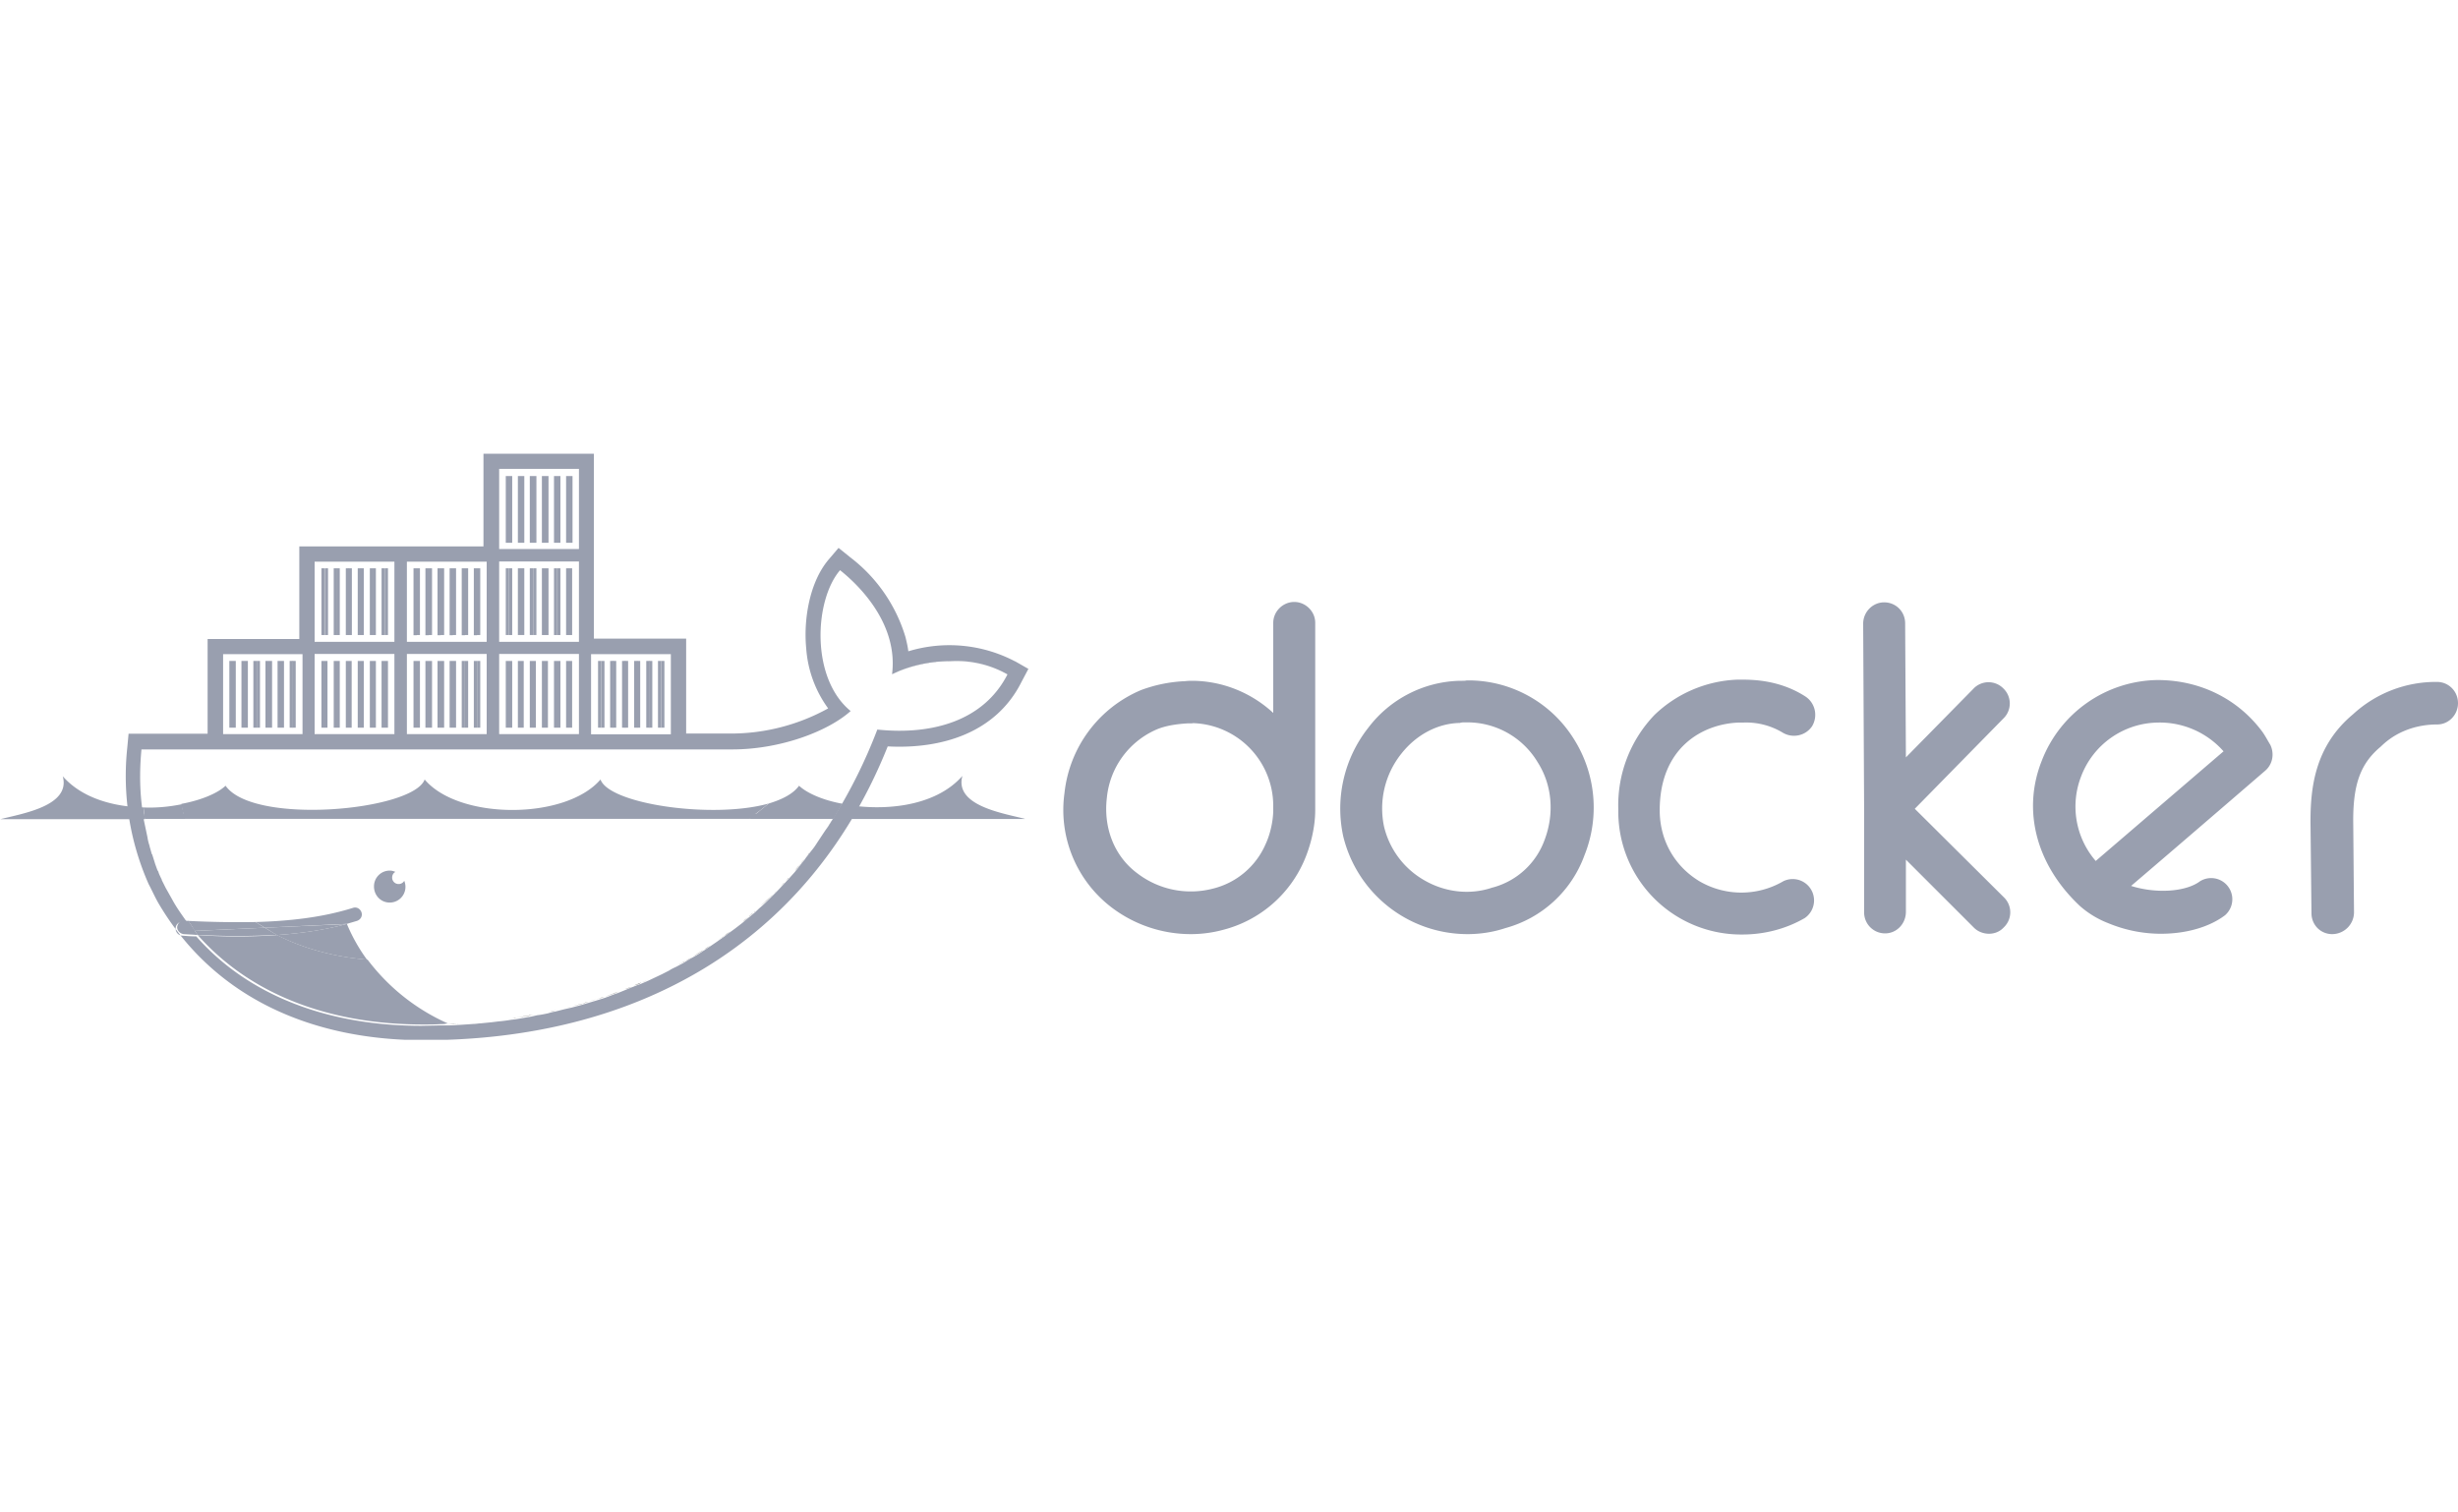<svg width="130" height="80" fill="none" xmlns="http://www.w3.org/2000/svg"><g clip-path="url(#clip0)"><path d="M92.15 49.43a6.5 6.5 0 01-6.56-6.6 6.9 6.9 0 011.92-5.02 6.68 6.68 0 014.36-1.86H92.21c1.26 0 2.37.3 3.29.9.5.34.66 1.02.34 1.56-.34.51-1.03.66-1.56.34a3.74 3.74 0 00-2.09-.53h-.25c-1.92.08-4.16 1.34-4.16 4.64 0 1.6.8 2.98 2.13 3.77a4.4 4.4 0 004.41-.02 1.13 1.13 0 011.13 1.95c-.98.57-2.13.87-3.3.87zm-14.55-.02a6.77 6.77 0 01-6.56-5.18 6.91 6.91 0 011.33-5.74 6.26 6.26 0 014.82-2.48h.15c.08 0 .15 0 .23-.02a6.57 6.57 0 015.67 3.1 6.78 6.78 0 01.56 6.15 6.17 6.17 0 01-4.18 3.85c-.66.22-1.34.32-2.02.32zm.08-11.2H77.45c-.09 0-.15 0-.24.03-1.17.02-2.3.62-3.09 1.62a4.64 4.64 0 00-.92 3.86 4.46 4.46 0 002.18 2.87c1.1.62 2.4.75 3.54.36l.08-.02a4.02 4.02 0 002.69-2.5c.53-1.4.4-2.92-.37-4.12a4.33 4.33 0 00-3.64-2.1zm45.67 11.2c-.62 0-1.1-.49-1.1-1.11l-.05-4.69c-.02-1.95.23-4.15 2.26-5.84a6.46 6.46 0 014.43-1.7c.62 0 1.11.5 1.11 1.12 0 .62-.49 1.13-1.1 1.13-1.14 0-2.18.4-2.93 1.12-.02.02-.04.02-.04.04-1.09.9-1.5 2.01-1.47 4.1l.04 4.7a1.16 1.16 0 01-1.15 1.13c.02 0 .02 0 0 0zm-60.37 0a6.93 6.93 0 01-4.16-1.39 6.48 6.48 0 01-2.52-6.08 6.68 6.68 0 014.05-5.44 7.56 7.56 0 012.33-.47c.15-.02.3-.02.42-.02 1.56.02 3.07.62 4.24 1.7v-4.76c0-.62.52-1.11 1.11-1.11.6 0 1.11.5 1.11 1.1v9.92c0 .86-.23 1.86-.6 2.7a6.41 6.41 0 01-4.26 3.62c-.55.15-1.13.23-1.72.23zm.08-11.15h-.21c-.73.04-1.24.15-1.62.3a4.4 4.4 0 00-2.69 3.64c-.19 1.6.4 3.1 1.62 4a4.65 4.65 0 004 .8 4.1 4.1 0 002.78-2.36c.26-.56.4-1.27.4-1.8v-.24a4.38 4.38 0 00-4.24-4.35h-.04zm51.23 11.13c-.9 0-1.85-.17-2.79-.56a4.97 4.97 0 01-1.51-.92l-.02-.02c-2.28-2.16-3.03-5.03-1.98-7.66a6.66 6.66 0 016.11-4.26c2.24 0 4.24.98 5.54 2.72.17.23.36.6.43.7.23.47.13 1.03-.26 1.37 0 0-4.17 3.6-7.1 6.1 1.29.41 2.88.33 3.65-.25a1.12 1.12 0 011.32 1.8c-.79.6-2 .98-3.39.98zm-.19-11.17a4.4 4.4 0 00-4.03 2.84 4.4 4.4 0 00.77 4.48l6.76-5.8a4.5 4.5 0 00-3.5-1.52zm-8.9 11.17c-.28 0-.58-.1-.8-.32l-3.6-3.6v2.76c0 .63-.49 1.14-1.1 1.14-.62 0-1.11-.5-1.11-1.11v-5.48l-.05-9.79c0-.62.5-1.13 1.11-1.13.62 0 1.11.49 1.11 1.11l.04 7.09 3.58-3.64a1.1 1.1 0 011.58 0 1.1 1.1 0 010 1.58l-4.69 4.78 4.71 4.68a1.1 1.1 0 010 1.59c-.21.23-.49.34-.79.34z" fill="#999FAF"/><path d="M53.28 35.69c-2-1.16-4.58-.8-6.05-.04 1.47-.75 4.05-1.12 6.05.04z" fill="#394D54"/><path d="M31.14 52.99l-.37.1c.13-.04.24-.08.37-.1zM30.28 53.22c-.12.02-.23.07-.36.09.13-.02.26-.07.36-.09zM33.9 51.98l-.38.15c.13-.04.26-.08.39-.15zM31.97 52.73l-.32.1c.1-.04.21-.08.32-.1zM33.08 52.32l-.32.13.32-.13zM34.7 51.64zM28.5 53.63l-.3.06.3-.06zM27.32 53.82l-.2.02c.07 0 .14 0 .2-.02zM36.2 50.85l-.38.21.39-.21zM41.47 46.7c-.13.12-.23.25-.36.38l.36-.39zM42.03 46.05zM40.94 47.25c-.26.26-.51.5-.77.73l.77-.73zM39.94 48.2l-.39.31c.15-.1.28-.21.39-.32zM42.58 45.39c-.1.13-.21.28-.32.4l.32-.4zM35.46 51.25l-.38.2.38-.2zM43.11 44.7l-.32.43.32-.43zM37.25 50.23l-.66.4c.21-.13.43-.28.66-.4zM39.3 48.73l-.39.3.39-.3zM38.64 49.26c-.13.09-.26.2-.39.28.13-.1.26-.2.39-.28zM37.96 49.75l-.39.26.39-.26zM29.41 53.44l-.36.08c.13-.04.25-.06.36-.08z" fill="#000"/><path d="M7.86 44.25zM7.67 43.31h36.4c-.25.39-.5.77-.77 1.14.32-.45.62-.93.92-1.4H7.62c0 .09.03.18.05.26z" fill="#999FAF"/><path d="M37.57 50.01l-.32.22c.1-.09.22-.15.32-.22zM35.82 51.06zM36.6 50.63l-.4.24c.14-.09.26-.17.4-.24zM42.26 45.8c-.06.08-.15.17-.23.25l.23-.26zM42.8 45.13l-.22.28c.09-.1.15-.2.21-.28zM43.3 44.45zM41.7 46.44c-.08.08-.14.17-.23.25l.24-.25zM40.17 47.98l-.23.21.23-.21zM39.58 48.51l-.28.24c.08-.09.19-.17.28-.24zM38.94 49.03l-.3.21.3-.21zM38.25 49.54l-.3.21c.11-.08.2-.15.3-.2zM41.11 47.08c-.06.06-.13.13-.2.17.07-.06.14-.1.2-.17zM32.73 52.45c-.25.09-.5.2-.76.28.25-.08.5-.2.76-.28zM28.2 53.67c-.28.05-.58.11-.88.15.3-.04.6-.08.88-.15zM29.07 53.5zM27.13 53.84c-.23.05-.47.07-.7.09.23-.02.47-.04.7-.09zM35.08 51.45zM30.77 53.1l-.49.12.5-.13zM29.92 53.3zM33.52 52.15c-.15.07-.3.13-.47.17.17-.06.32-.1.47-.17zM34.31 51.81c-.13.06-.28.13-.4.17.12-.06.27-.1.4-.17zM31.65 52.82l-.51.15c.17-.05.34-.09.5-.15z" fill="#000"/><path d="M7.86 44.25zM53.68 34.98a7.47 7.47 0 00-5.64-.53c-.03-.26-.09-.5-.15-.75a8.3 8.3 0 00-2.92-4.22l-.62-.5-.51.6c-1.03 1.2-1.35 3.2-1.2 4.72a6.1 6.1 0 001.16 3.17 10.63 10.63 0 01-5.03 1.33h-2.48v-5.02h-4.88V24h-5.84v4.9h-9.74v4.9h-4.85v5.01H6.8l-.07.75a14.1 14.1 0 001.13 7.2c.17.32.32.66.5.98 3 5.14 8.28 7.28 14.04 7.28 11.14 0 20.33-4.99 24.55-15.54 2.81.15 5.71-.69 7.07-3.4l.37-.7-.7-.4zm-18.2-.38v4.24h-4.22V34.6h4.22zM26.4 24.8h4.22v4.24H26.4v-4.24zm0 4.9h4.22v4.25H26.4v-4.24zm0 4.89h4.22v4.24H26.4V34.6zm-4.88-4.88h4.22v4.24h-4.22v-4.24zm0 4.88h4.22v4.24h-4.22V34.6zm-4.88-4.88h4.22v4.24h-4.22v-4.24zm0 4.88h4.22v4.24h-4.22V34.6zm-.64 0v4.24H11.8V34.6H16zm37.28 1.09c-1.26 2.46-4 3.21-6.88 2.91a27.18 27.18 0 01-2.35 4.73l-.25.4-.07.1c-.15.2-.3.44-.45.66l-.17.26c-.1.15-.21.27-.32.42-.06.09-.15.17-.21.28l-.32.4c-.06.1-.15.18-.21.27l-.34.38-.24.26-.36.38-.2.2c-.25.25-.48.49-.76.72l-.23.22-.39.32-.27.23-.39.3-.3.22c-.12.08-.25.2-.38.28l-.3.21-.38.26c-.1.06-.21.15-.32.21-.21.15-.43.28-.66.4l-.39.24-.38.2c-.13.06-.26.12-.36.19l-.39.2a1368.71 1368.71 0 00-.76.36l-.4.17c-.14.04-.26.1-.4.15l-.46.19-.32.13c-.26.08-.51.2-.77.28l-.32.1-.5.15-.37.11-.49.13-.36.08-.51.13c-.13.02-.24.05-.37.09-.19.04-.38.08-.57.1l-.3.07-.87.15-.2.02c-.23.04-.46.07-.7.09l-.32.04-.6.06c-.1 0-.23.03-.36.03l-.57.04-.34.02c-.17.02-.37.02-.54.02h-.38l-.94.02c-4.86 0-9.1-1.54-11.91-4.73-.26 0-.51-.02-.75-.04-.19 0-.36-.2-.34-.39 0-.19.17-.36.39-.34h.2l-.03-.04c-.26-.37-.52-.73-.73-1.12l-.36-.64-.2-.4c-.01-.03-.01-.07-.04-.1-.04-.1-.1-.2-.14-.33a.16.16 0 00-.05-.09l-.13-.36-.02-.07-.12-.38c0-.02 0-.02-.03-.05l-.12-.42v-.02c-.05-.15-.09-.3-.11-.45l-.2-.95c-.01-.08-.01-.17-.03-.25-.18-1.1-.2-2.25-.09-3.43v-.02h31.25c2.55 0 5.07-.96 6.26-2.03-2.13-1.74-1.92-5.87-.56-7.45 1.18.94 3.07 2.95 2.75 5.5.07-.02.13-.07.2-.09.78-.36 1.83-.6 2.91-.6a5.45 5.45 0 012.99.7z" fill="#999FAF"/><path d="M29.3 28.71h.34v-3.53h-.34v3.53zm.17-3.53v3.53-3.53zM29.94 28.71h.34v-3.53h-.34v3.53zm.15-3.53v3.53-3.53zM28.02 28.71h.35v-3.53h-.35v3.53zm.17-3.53v3.53-3.53zM27.39 28.71h.34v-3.53h-.34v3.53zm.17-3.53v3.53-3.53zM26.75 28.71h.34v-3.53h-.34v3.53zm.17-3.53v3.53-3.53zM28.66 28.71h.35v-3.53h-.35v3.53zm.17-3.53v3.53-3.53zM14.39 34.96h-.18v3.53h.18v-3.53zM13.75 34.96h-.17v3.53h.17v-3.53zM14.85 34.96h-.17v3.53h.17v-3.53zM14.21 34.96h-.17v3.53h.17v-3.53zM15.02 34.96h-.17v3.53h.17v-3.53zM15.64 34.96h-.17v3.53h.17v-3.53z" fill="#999FAF"/><path d="M15.5 34.96h-.18v3.53h.17v-3.53zM12.94 34.96h-.17v3.53h.17v-3.53zM12.3 34.96h-.17v3.53h.17v-3.53zM12.47 34.96h-.17v3.53h.17v-3.53zM13.1 34.96h-.16v3.53h.17v-3.53zM13.58 34.96h-.18v3.53h.18v-3.53zM18.46 30.06h-.17v3.53h.17v-3.53zM19.24 30.06h-.17v3.53h.17v-3.53zM19.73 30.06h-.17v3.53h.17v-3.53z" fill="#999FAF"/><path d="M19.1 30.06h-.18v3.53h.18v-3.53zM17.97 30.06h-.18v3.53h.18v-3.53zM18.6 30.06h-.17v3.53h.18v-3.53zM19.88 30.06h-.17v3.53h.17v-3.53zM17.18 30.06H17v3.53h.17v-3.53z" fill="#999FAF"/><path d="M17.82 30.06h-.17v3.53h.17v-3.53zM17.35 30.06h-.17v3.53h.17v-3.53zM20.35 30.06h-.17v3.53h.17v-3.53z" fill="#999FAF"/><path d="M20.52 30.06h-.17v3.53h.17v-3.53zM17.18 38.5v-3.54H17v3.53h.32v-3.53h-.15v3.53zM19.07 38.5v-3.54h-.15v3.53h.32v-3.53h-.17v3.53zM19.71 38.5v-3.54h-.15v3.53h.32v-3.53h-.17v3.53zM20.35 38.5v-3.54h-.17v3.53h.34v-3.53h-.17v3.53zM18.43 38.5v-3.54h-.14v3.53h.31v-3.53h-.17v3.53zM17.8 38.5v-3.54h-.15v3.53h.32v-3.53h-.17v3.53zM22.85 34.96h-.17v3.53h.17v-3.53zM23.31 34.96h-.17v3.53h.17v-3.53zM22.2 34.96h-.16v3.53h.17v-3.53zM22.04 34.96h-.17v3.53h.17v-3.53zM22.68 34.96h-.18v3.53h.18v-3.53zM23.49 34.96h-.18v3.53h.18v-3.53zM25.23 34.96h-.17v3.53h.17v-3.53zM24.76 34.96h-.17v3.53h.17v-3.53z" fill="#999FAF"/><path d="M25.4 34.96h-.17v3.53h.17v-3.53zM23.95 34.96h-.17v3.53h.17v-3.53zM24.12 34.96h-.17v3.53h.17v-3.53zM24.6 34.96h-.18v3.53h.17v-3.53zM24.42 33.6h.17v-3.54 3.53h.17v-3.53h-.34v3.53zM25.06 33.6h.17v-3.54 3.53h.17v-3.53h-.34v3.53zM23.78 33.6h.17v-3.54 3.53h.17v-3.53h-.34v3.53zM21.87 33.6h.17v-3.54 3.53h.17v-3.53h-.34v3.53zM22.5 33.6h.18v-3.54 3.53h.17v-3.53h-.35v3.53zM23.14 33.6h.17v-3.54 3.53h.18v-3.53h-.35v3.53zM30.26 30.06h-.17v3.53h.17v-3.53zM28.83 30.06h-.17v3.53h.17v-3.53zM29 30.06h-.17v3.53h.18v-3.53zM29.47 30.06h-.17v3.53h.17v-3.53z" fill="#999FAF"/><path d="M30.11 30.06h-.17v3.53h.17v-3.53zM29.64 30.06h-.17v3.53h.17v-3.53zM27.09 30.06h-.17v3.53h.17v-3.53z" fill="#999FAF"/><path d="M26.92 30.06h-.17v3.53h.17v-3.53zM27.56 30.06h-.17v3.53h.17v-3.53zM28.37 30.06h-.17v3.53h.17v-3.53zM27.73 30.06h-.17v3.53h.17v-3.53zM28.2 30.06h-.18v3.53h.17v-3.53zM26.92 38.5v-3.54h-.17v3.53h.34v-3.53h-.17v3.53zM28.2 38.5v-3.54h-.18v3.53h.32v-3.53h-.15v3.53zM28.83 38.5v-3.54h-.17v3.53h.32v-3.53h-.15v3.53zM27.56 38.5v-3.54h-.17v3.53h.31v-3.53h-.14v3.53zM30.1 38.5v-3.54h-.16v3.53h.32v-3.53h-.17v3.53zM29.47 38.5v-3.54h-.17v3.53h.34v-3.53h-.17v3.53zM31.97 34.96h-.17v3.53h.17v-3.53z" fill="#999FAF"/><path d="M31.8 34.96h-.17v3.53h.17v-3.53zM32.44 34.96h-.17v3.53h.17v-3.53z" fill="#999FAF"/><path d="M32.59 34.96h-.18v3.53h.18v-3.53zM35.14 34.96h-.17v3.53h.17v-3.53zM33.86 34.96h-.17v3.53h.17v-3.53zM34.35 34.96h-.17v3.53h.17v-3.53z" fill="#999FAF"/><path d="M34.5 34.96h-.17v3.53h.17v-3.53zM33.22 34.96h-.17v3.53h.17v-3.53zM33.71 34.96h-.17v3.53h.17v-3.53z" fill="#999FAF"/><path d="M33.08 34.96h-.18v3.53h.18v-3.53zM34.97 34.96h-.17v3.53h.17v-3.53z" fill="#999FAF"/><path d="M47.42 35.54c-.07.02-.13.06-.2.09l.2-.09z" fill="#394D54"/><path d="M7.54 39.6c.03-.12.03-.27.05-.4-.02.13-.05.28-.05.4zM10.31 49.24c-.08-.15-.19-.3-.34-.53-.06 0-.15 0-.2-.03-.22-.02-.37.15-.4.35-.01.19.16.36.35.38.25.02.49.02.74.05l-.15-.22zM14.64 49.46c1.39.7 2.98 1.15 4.77 1.3a9.24 9.24 0 01-1.06-1.88h-.04c-1.2.32-2.43.49-3.67.58zM18.3 48.88l.58-.17c.2-.07.3-.26.24-.45-.07-.2-.26-.3-.45-.24-1.62.51-3.37.7-5.16.75l.5.3 4.3-.2z" fill="#999FAF"/><path d="M14.64 49.46c1.26-.09 2.5-.26 3.67-.58l-4.3.19.63.39zM20.6 47.74a.83.83 0 00.78-1.15.34.34 0 01-.3.17.34.34 0 01-.34-.34c0-.13.06-.24.17-.3a.68.68 0 00-.3-.07.83.83 0 00-.83.84c0 .47.36.85.83.85z" fill="#999FAF"/><path d="M23.7 54.16l.53-.02c-.17 0-.34 0-.53.02z" fill="#000"/><path d="M19.44 50.76c-1.8-.15-3.41-.6-4.78-1.3h-.02a30 30 0 01-4.18 0c2.82 3.19 7.04 4.73 11.92 4.73.32 0 .62 0 .93-.02.11 0 .2 0 .3-.03h.09a10.82 10.82 0 01-4.26-3.38zM14 49.07l-.49-.3c-1.2.02-2.39 0-3.56-.06.17.21.26.38.34.53l3.71-.17z" fill="#999FAF"/><path d="M14.64 49.45l-.64-.38-3.69.17c.05.07.09.15.15.21a37.68 37.68 0 004.18 0zM54.2 43.31c-1.18-.3-3.73-.7-3.3-2.27-1.46 1.67-4.27 1.89-6.36 1.48l-.47.8H54.2zM40.66 42.5c-2.94.83-8.44.04-8.9-1.27-1.84 2.15-7.49 2.15-9.3 0-.6 1.65-9.05 2.44-10.53.33-.42.4-1.3.77-2.34.96.04.26.1.51.17.77h29.88c.36-.26.68-.51 1.02-.8zM7.67 43.31c-.04-.2-.06-.4-.08-.6-1.62-.04-3.26-.5-4.27-1.65.43 1.57-2.13 1.97-3.3 2.27h7.65v-.02z" fill="#999FAF"/><path d="M40.66 42.5l-1 .81h4.41c.17-.26.32-.51.47-.8-1-.18-1.85-.55-2.28-.95-.3.42-.87.72-1.6.94zM9.78 43.31a9.99 9.99 0 01-.17-.77c-.64.13-1.32.2-2.02.17l.08.6h2.11z" fill="#999FAF"/></g><defs><clipPath id="clip0"><path fill="#fff" transform="translate(0 24)" d="M0 0h130v31H0z"/></clipPath></defs></svg>